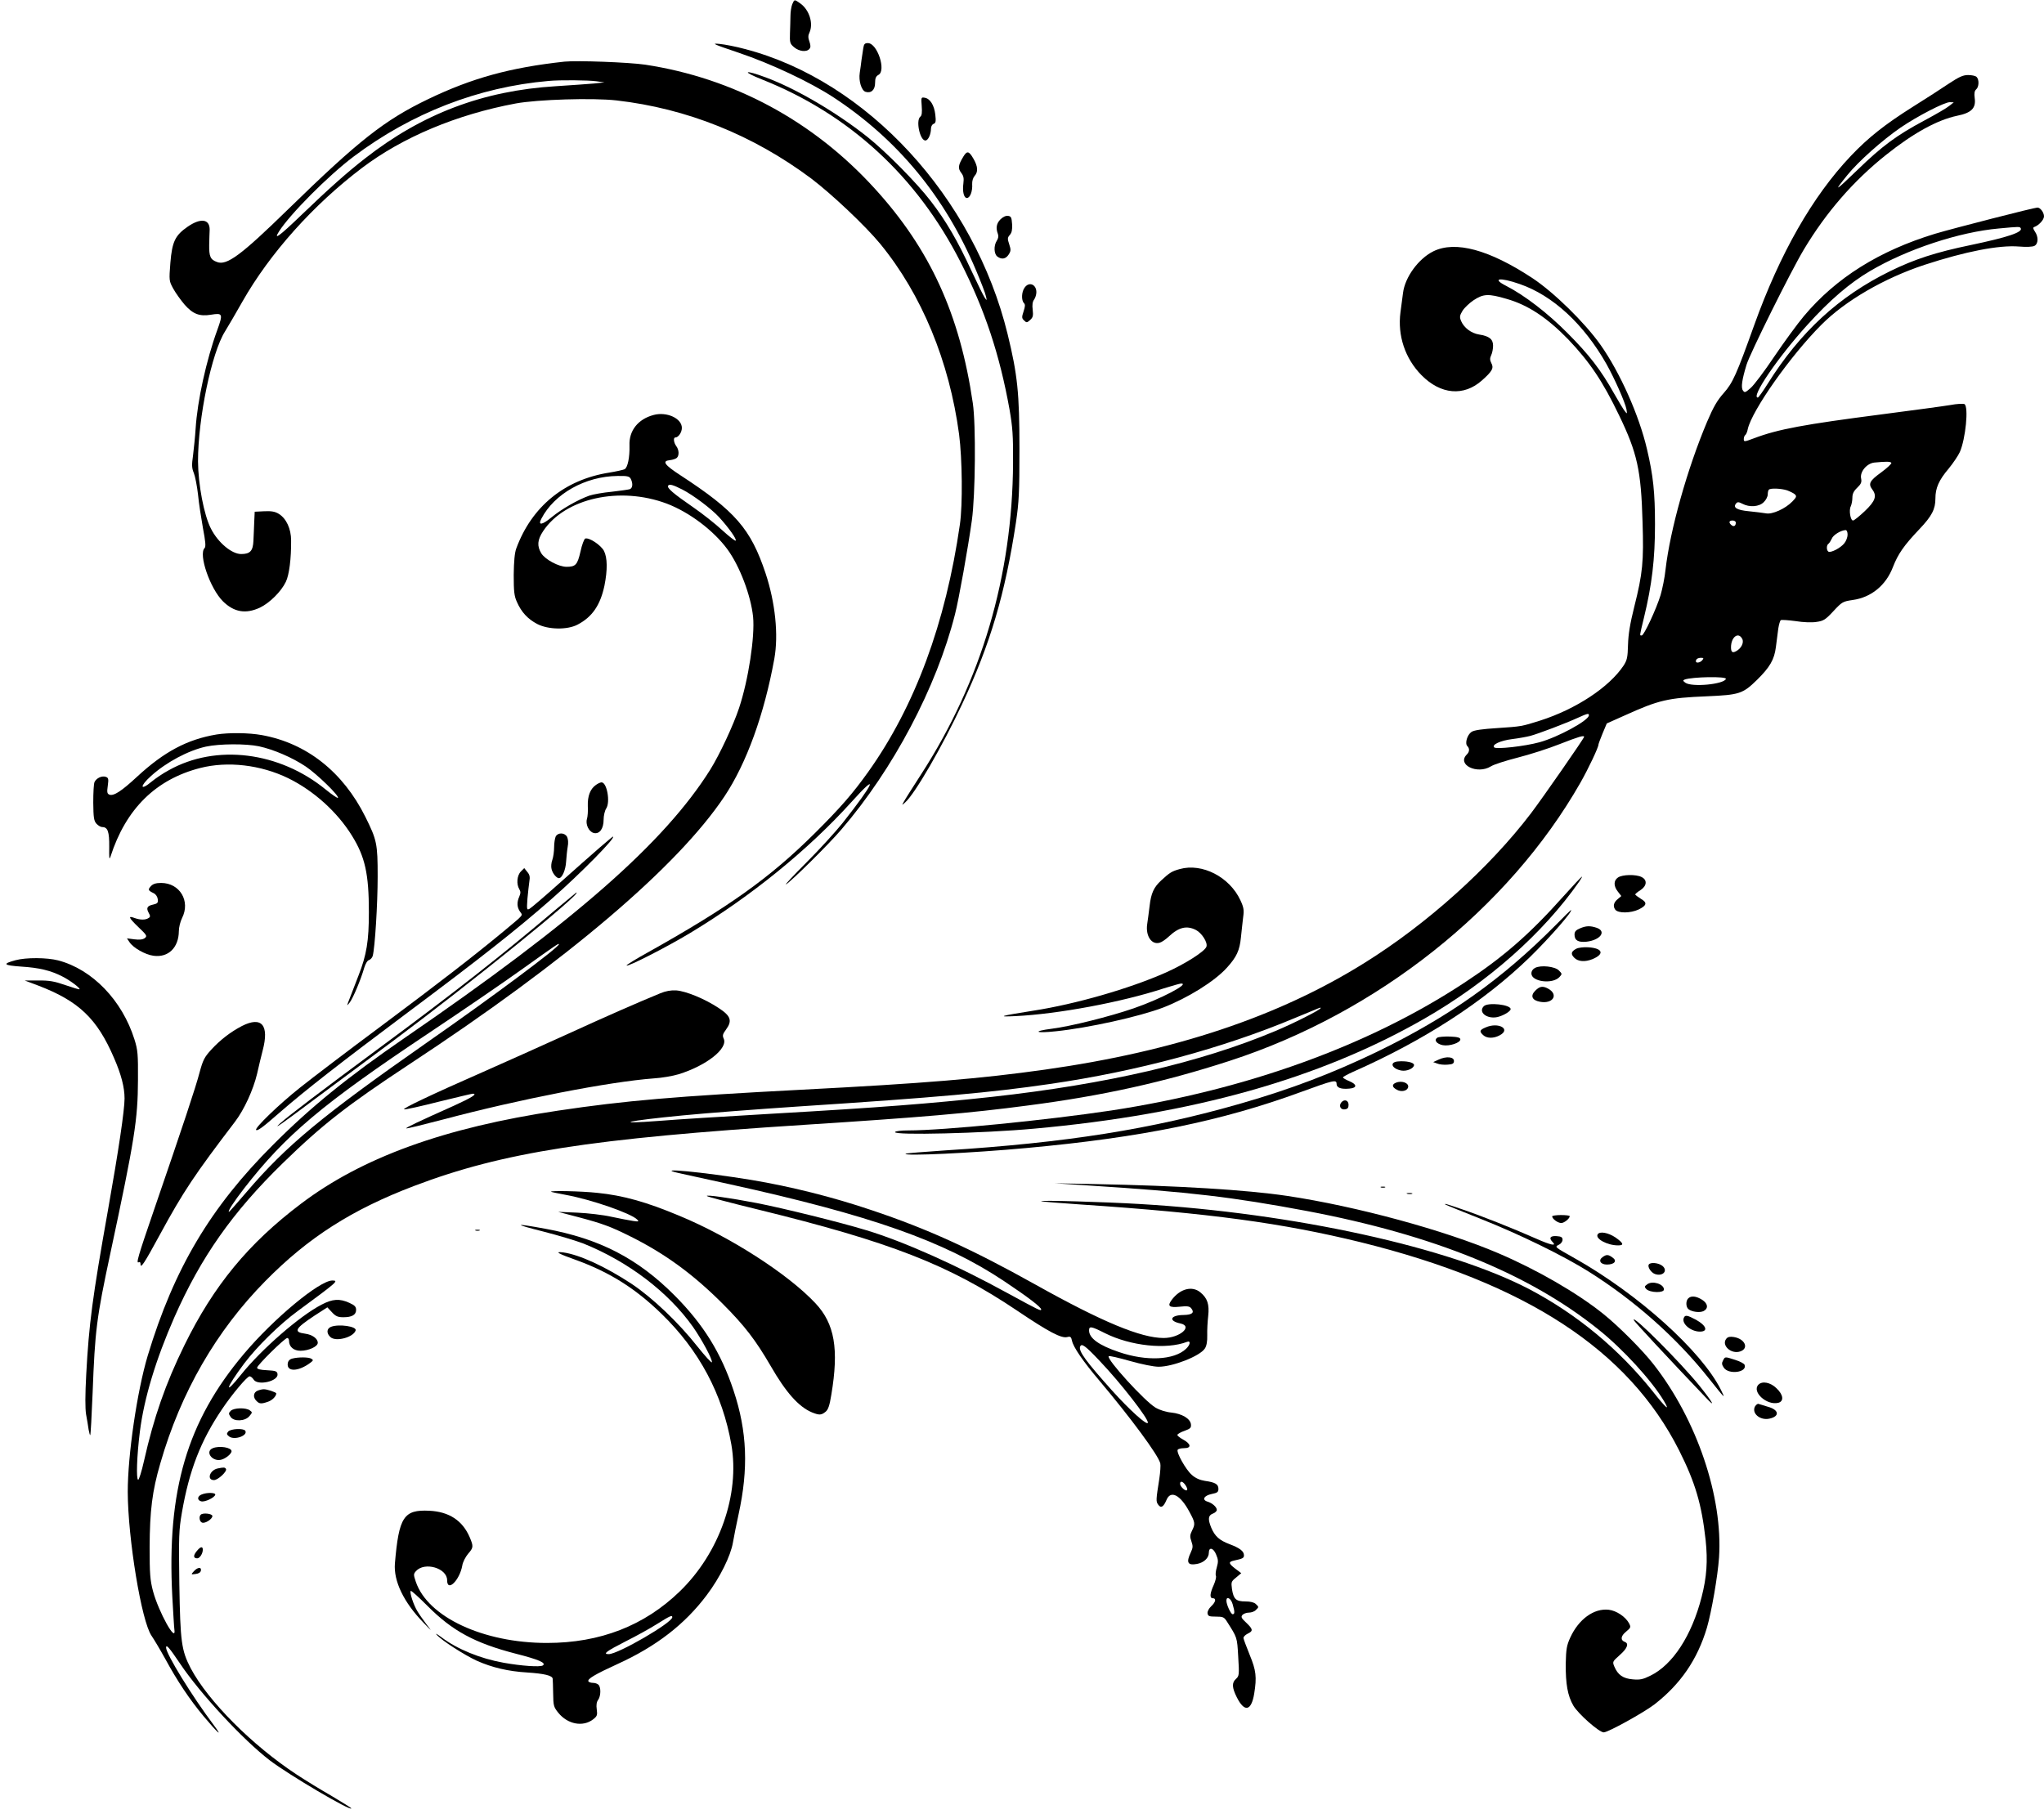 <?xml version="1.0" standalone="no"?>
<!DOCTYPE svg PUBLIC "-//W3C//DTD SVG 20010904//EN"
 "http://www.w3.org/TR/2001/REC-SVG-20010904/DTD/svg10.dtd">
<svg version="1.0" xmlns="http://www.w3.org/2000/svg"
 width="1280pt" height="1136pt" viewBox="0 0 1280 1136"
 preserveAspectRatio="xMidYMid meet">
<g transform="translate(0,1136) scale(0.1,-0.1)"
fill="#000000" stroke="none">
<path d="M4961 11333 c-6 -16 -11 -48 -11 -73 0 -25 -2 -74 -3 -108 -2 -59 0
-66 26 -88 31 -26 78 -32 96 -10 8 10 8 21 0 45 -9 24 -9 39 0 57 26 57 -1
143 -58 183 -37 26 -36 26 -50 -6z"/>
<path d="M4625 11030 c204 -69 448 -184 595 -280 403 -265 699 -624 893 -1085
30 -71 58 -143 61 -160 7 -28 6 -29 -7 -10 -8 11 -46 88 -84 170 -85 185 -159
312 -254 435 -88 115 -283 312 -399 404 -196 155 -446 301 -634 371 -137 51
-155 39 -21 -14 544 -217 967 -606 1240 -1142 152 -299 245 -579 307 -924 19
-110 23 -161 22 -335 -4 -707 -198 -1364 -574 -1947 -55 -85 -105 -164 -111
-176 -12 -22 -12 -22 9 -3 61 53 234 353 357 616 177 377 269 690 337 1137 19
129 22 188 22 463 0 348 -12 463 -74 717 -209 857 -881 1587 -1645 1786 -55
15 -127 29 -160 32 -53 5 -40 -1 120 -55z"/>
<path d="M5406 11058 c-3 -18 -8 -51 -11 -73 -2 -22 -8 -59 -11 -81 -8 -51 11
-111 36 -119 35 -11 60 12 60 55 0 30 5 42 21 51 50 26 -7 199 -66 199 -20 0
-25 -6 -29 -32z"/>
<path d="M3535 10974 c-340 -37 -579 -103 -852 -234 -275 -132 -437 -260 -880
-692 -293 -286 -383 -353 -444 -329 -42 15 -50 35 -49 108 1 37 2 80 3 95 0
67 -57 74 -138 18 -78 -54 -97 -93 -108 -225 -9 -113 -8 -115 18 -163 15 -27
47 -72 71 -100 52 -59 93 -75 166 -63 73 12 75 5 39 -95 -69 -189 -125 -444
-136 -619 -3 -49 -11 -124 -16 -166 -9 -62 -8 -81 5 -112 8 -20 20 -81 26
-134 5 -54 20 -149 31 -211 16 -84 19 -116 10 -125 -39 -39 34 -252 115 -333
69 -68 142 -81 231 -40 61 29 134 101 163 162 21 43 34 145 33 259 0 73 -30
137 -76 166 -24 15 -46 19 -92 17 l-60 -3 -3 -65 c-1 -36 -4 -89 -5 -118 -3
-63 -21 -82 -77 -82 -59 0 -145 72 -189 159 -44 85 -80 277 -81 422 0 269 85
680 169 813 21 34 70 118 109 187 171 301 443 606 750 838 254 192 592 334
962 403 136 25 482 36 631 19 440 -50 855 -217 1219 -489 127 -96 340 -297
432 -409 260 -317 433 -737 494 -1193 20 -154 23 -443 5 -565 -89 -619 -282
-1139 -573 -1548 -98 -137 -172 -223 -337 -387 -280 -278 -535 -460 -1044
-745 -76 -42 -136 -79 -133 -82 8 -9 249 114 397 203 383 231 740 521 1011
821 176 196 145 122 -55 -131 -44 -55 -146 -167 -227 -248 -81 -81 -138 -142
-128 -137 31 17 267 250 347 344 325 378 595 889 711 1346 24 92 82 417 106
590 22 157 26 599 6 734 -81 556 -268 965 -615 1345 -385 423 -884 691 -1437
775 -103 15 -425 27 -505 19z m200 -123 l50 -7 -65 -7 c-36 -3 -144 -11 -240
-17 -455 -28 -836 -172 -1195 -453 -113 -88 -222 -185 -398 -354 -137 -132
-177 -161 -140 -103 69 109 310 351 467 469 363 273 783 436 1221 474 74 7
249 5 300 -2z"/>
<path d="M12205 10837 c-44 -30 -145 -95 -225 -145 -176 -111 -280 -193 -390
-309 -240 -253 -444 -611 -605 -1060 -110 -307 -134 -361 -190 -424 -41 -46
-65 -87 -105 -181 -124 -294 -231 -675 -260 -925 -5 -50 -20 -122 -31 -160
-27 -88 -104 -253 -118 -253 -14 0 -15 -8 14 112 50 206 69 367 69 583 0 199
-11 306 -50 471 -49 212 -169 481 -291 654 -99 140 -293 330 -428 419 -269
177 -481 235 -619 167 -93 -46 -178 -162 -190 -261 -3 -22 -10 -77 -16 -121
-19 -146 29 -289 131 -393 121 -123 266 -135 380 -33 64 57 75 77 58 108 -9
18 -10 30 -1 49 7 14 12 41 12 60 0 41 -24 60 -88 70 -49 8 -94 42 -112 84
-11 26 -9 35 9 65 12 19 43 48 68 65 62 41 93 43 208 9 134 -38 254 -118 386
-254 135 -142 215 -261 318 -475 114 -236 138 -345 147 -668 8 -249 1 -321
-52 -532 -26 -104 -37 -170 -39 -237 -2 -80 -6 -97 -28 -131 -90 -135 -297
-272 -522 -344 -117 -37 -118 -37 -268 -47 -95 -6 -146 -13 -162 -24 -27 -18
-43 -72 -26 -89 15 -15 14 -36 -4 -53 -63 -64 66 -126 151 -74 18 12 94 36
168 55 75 19 194 57 264 85 120 47 152 56 152 45 0 -9 -255 -376 -332 -478
-260 -342 -652 -694 -1042 -937 -539 -337 -1188 -554 -2001 -669 -405 -57
-753 -86 -1525 -126 -786 -41 -1104 -68 -1525 -131 -711 -106 -1227 -293
-1610 -583 -330 -249 -547 -513 -730 -886 -118 -240 -192 -453 -253 -724 -15
-67 -32 -121 -37 -119 -13 4 -8 151 11 302 26 208 100 452 216 716 166 376
364 658 679 965 248 242 404 363 789 617 989 650 1682 1239 1976 1679 139 208
250 516 313 863 27 150 6 352 -55 536 -93 278 -189 389 -534 614 -100 65 -116
89 -65 94 17 2 36 8 43 14 16 14 15 50 -3 74 -16 21 -20 54 -6 54 19 0 41 32
41 60 0 60 -95 103 -177 81 -98 -26 -155 -99 -151 -191 2 -73 -11 -139 -31
-149 -9 -4 -52 -14 -96 -21 -279 -44 -485 -212 -582 -475 -10 -27 -15 -81 -16
-165 0 -104 3 -133 20 -170 28 -64 68 -107 127 -138 69 -36 189 -38 253 -4 92
48 142 122 168 243 20 100 19 176 -3 219 -20 37 -93 85 -117 77 -7 -3 -21 -39
-30 -82 -19 -82 -30 -95 -87 -95 -49 0 -133 45 -158 84 -28 46 -25 85 11 139
137 207 480 283 774 173 142 -54 293 -168 380 -286 77 -105 147 -289 161 -423
12 -123 -29 -395 -88 -572 -35 -106 -122 -292 -180 -385 -286 -456 -846 -948
-1913 -1680 -355 -244 -589 -433 -825 -670 -392 -391 -620 -775 -785 -1321
-67 -224 -125 -622 -125 -853 1 -292 86 -811 149 -901 15 -22 54 -87 86 -145
76 -140 154 -256 240 -359 87 -104 126 -139 64 -56 -136 181 -299 446 -299
486 0 23 20 0 88 -101 124 -185 392 -475 561 -605 121 -92 511 -322 511 -301
0 3 -55 37 -122 77 -68 39 -166 99 -219 134 -280 184 -556 461 -665 667 -58
112 -65 164 -71 528 -4 298 -3 335 16 446 46 266 118 451 252 649 63 94 157
205 172 205 7 0 18 -9 25 -20 25 -41 156 -11 150 34 -3 18 -11 21 -65 24 -43
2 -63 7 -63 16 0 15 173 186 189 186 6 0 11 -8 11 -18 0 -37 29 -62 72 -62 50
0 108 26 108 50 0 26 -34 51 -79 57 -76 10 -64 32 60 114 l79 51 29 -31 c23
-25 37 -31 71 -31 54 0 80 15 80 46 0 20 -9 29 -42 44 -61 28 -106 25 -174
-11 -138 -71 -378 -281 -504 -438 -111 -139 -97 -86 19 69 80 106 222 246 337
330 247 182 257 190 215 190 -80 0 -367 -238 -554 -460 -355 -421 -483 -853
-448 -1520 6 -102 11 -194 13 -205 14 -94 -99 109 -134 240 -18 69 -21 108
-21 275 1 227 16 351 67 525 128 445 350 830 659 1143 268 272 542 447 932
595 556 211 1105 296 2440 382 732 47 1037 73 1400 121 471 61 857 147 1266
280 924 300 1746 953 2196 1742 51 90 113 221 113 239 0 4 12 36 26 70 l26 62
112 50 c214 97 271 110 514 120 204 9 225 15 315 103 81 80 108 127 118 205 5
38 12 89 15 116 4 26 11 50 16 53 5 3 46 0 92 -6 48 -8 104 -10 132 -5 43 6
56 14 105 67 54 58 59 61 120 70 117 16 210 92 254 209 31 79 67 132 164 234
79 83 101 126 101 193 0 65 21 114 83 187 27 33 59 80 70 104 36 82 56 283 29
300 -7 4 -48 2 -90 -6 -42 -7 -234 -33 -427 -58 -487 -63 -651 -93 -801 -150
-61 -23 -64 -23 -64 -5 0 10 4 21 9 25 5 3 13 20 16 38 26 116 267 459 461
653 150 151 394 292 645 375 257 84 467 125 592 115 48 -4 85 -2 97 4 25 13
26 57 3 90 -11 16 -13 25 -5 28 28 9 62 45 62 67 0 24 -23 55 -41 55 -20 0
-531 -131 -641 -164 -351 -107 -620 -276 -821 -515 -42 -50 -125 -164 -186
-254 -61 -91 -127 -179 -148 -197 -33 -29 -38 -31 -48 -16 -14 18 -6 69 22
161 21 70 278 587 359 722 139 232 310 430 515 593 170 136 321 219 445 245
90 18 119 48 110 111 -4 30 -1 45 9 54 18 15 20 61 3 78 -7 7 -30 12 -53 12
-32 0 -56 -11 -120 -53z m2 -140 c-15 -13 -84 -53 -155 -91 -176 -94 -265
-160 -421 -311 -142 -137 -152 -142 -62 -31 69 85 217 217 333 297 106 72 274
159 308 159 l25 -1 -28 -22z m447 -766 c16 -25 -81 -57 -314 -106 -217 -45
-350 -88 -505 -164 -319 -157 -561 -379 -765 -704 -30 -48 -58 -87 -62 -87
-46 0 125 251 310 455 140 155 266 263 392 337 232 137 559 245 807 267 128
12 131 12 137 2z m-3137 -350 c208 -72 401 -251 543 -501 51 -91 116 -238 125
-282 5 -32 5 -32 -10 -13 -9 11 -39 61 -67 110 -83 148 -156 243 -293 380
-125 126 -269 236 -382 294 -95 48 -42 56 84 12z m2327 -1120 c3 -5 -26 -32
-64 -60 -72 -52 -82 -71 -55 -107 30 -40 19 -72 -47 -135 -34 -32 -67 -59 -74
-59 -16 0 -27 65 -14 89 5 11 10 35 10 53 0 25 8 42 30 63 25 24 29 35 25 57
-10 42 35 96 83 101 72 7 101 7 106 -2z m-7894 -100 c15 -30 12 -59 -7 -65
-10 -3 -61 -10 -113 -16 -53 -5 -115 -16 -139 -24 -73 -26 -174 -84 -236 -135
-60 -50 -88 -54 -65 -10 81 157 276 266 477 268 62 1 74 -2 83 -18z m323 -67
c68 -35 180 -119 230 -173 62 -68 112 -139 104 -147 -3 -4 -41 26 -84 65 -43
40 -123 103 -178 141 -129 89 -170 124 -161 138 7 12 30 6 89 -24z m6918 -5
c19 -7 41 -18 49 -25 12 -12 10 -18 -15 -44 -44 -46 -128 -84 -167 -75 -18 3
-66 9 -106 13 -75 7 -102 23 -80 49 8 10 16 10 39 -2 45 -24 106 -19 134 10
14 13 25 35 25 48 0 13 3 27 7 30 10 11 77 8 114 -4z m-321 -202 c0 -21 -12
-28 -27 -16 -19 16 -16 29 7 29 11 0 20 -6 20 -13z m700 -76 c0 -15 -9 -40
-20 -53 -22 -29 -85 -62 -100 -53 -13 8 -13 42 1 50 5 4 14 18 20 31 8 23 57
53 87 54 7 0 12 -12 12 -29z m-660 -652 c13 -23 -6 -61 -39 -78 -22 -12 -31
-5 -31 25 0 64 46 99 70 53z m-250 -134 c-13 -16 -40 -20 -40 -7 0 14 12 22
33 22 16 0 17 -3 7 -15z m148 -117 c-12 -34 -213 -53 -254 -24 -16 12 -16 15
-4 20 48 17 263 21 258 4z m-858 -228 c0 -32 -195 -138 -310 -169 -91 -25
-270 -45 -283 -32 -17 17 40 43 113 52 40 5 90 14 113 20 52 14 223 79 297
113 62 28 70 30 70 16z m-6450 -1434 c0 -19 -414 -328 -820 -611 -661 -462
-886 -648 -1137 -942 -58 -68 -107 -123 -109 -123 -11 0 30 63 94 146 261 336
489 528 1156 973 204 136 470 318 590 404 214 153 226 161 226 153z m4770
-400 c0 -10 -174 -98 -285 -144 -467 -196 -1051 -332 -1775 -412 -387 -42
-690 -66 -1370 -105 -373 -22 -569 -34 -710 -45 -304 -23 -207 0 145 34 143
14 469 39 725 56 871 57 1206 87 1575 141 545 79 1081 223 1536 414 171 71
159 67 159 61z"/>
<path d="M5772 10696 c3 -40 1 -60 -9 -67 -29 -24 -2 -149 32 -149 17 0 35 38
35 75 0 12 7 26 16 29 14 5 16 16 11 59 -7 59 -33 100 -67 105 -22 4 -22 1
-18 -52z"/>
<path d="M6032 10378 c-32 -53 -34 -72 -13 -100 15 -19 18 -34 14 -66 -7 -52
3 -92 22 -92 20 0 36 43 33 86 -1 20 5 40 15 52 23 25 21 59 -6 106 -29 51
-41 54 -65 14z"/>
<path d="M6265 9986 c-25 -25 -30 -54 -16 -91 5 -13 3 -28 -7 -43 -20 -31 -18
-83 4 -99 27 -20 52 -15 70 12 15 23 15 31 4 65 -12 35 -11 42 4 59 12 14 16
32 14 67 -3 42 -6 49 -25 52 -14 2 -32 -6 -48 -22z"/>
<path d="M6416 9558 c-19 -26 -21 -79 -4 -96 9 -9 8 -21 -2 -52 -12 -36 -12
-43 3 -57 15 -15 18 -15 38 3 18 16 20 27 16 64 -4 30 -1 51 9 64 8 11 14 32
14 46 0 50 -47 68 -74 28z"/>
<path d="M1357 6760 c-185 -31 -329 -108 -499 -265 -97 -90 -146 -122 -173
-112 -14 6 -16 15 -10 56 6 44 4 50 -14 56 -24 7 -57 -8 -69 -33 -5 -9 -8 -67
-8 -129 1 -94 4 -114 20 -132 11 -12 27 -21 36 -21 35 0 45 -29 44 -124 -1
-71 0 -84 8 -61 96 299 284 484 562 555 172 44 378 20 551 -64 159 -78 307
-211 399 -360 82 -132 106 -239 106 -479 0 -180 -14 -267 -65 -397 -18 -47
-42 -110 -54 -140 -21 -53 -21 -54 -2 -30 21 26 71 145 92 219 8 26 20 46 30
48 9 3 20 15 23 26 14 51 31 326 31 497 0 207 -5 229 -77 374 -140 281 -367
461 -648 512 -82 15 -207 16 -283 4z m264 -74 c92 -20 209 -70 294 -127 70
-47 212 -185 201 -196 -3 -3 -37 20 -75 51 -292 239 -688 288 -984 122 -36
-19 -84 -52 -107 -71 -74 -62 -77 -30 -3 36 94 85 233 159 343 183 85 18 248
19 331 2z"/>
<path d="M3732 6444 c-36 -25 -53 -70 -51 -132 2 -31 -1 -67 -5 -80 -11 -34
11 -81 42 -89 36 -9 62 26 62 83 0 25 7 56 16 70 27 40 5 164 -29 164 -7 0
-23 -7 -35 -16z"/>
<path d="M3480 6121 c-5 -11 -10 -41 -10 -67 0 -26 -5 -62 -11 -79 -7 -18 -9
-44 -5 -58 6 -27 31 -57 46 -57 20 0 42 51 45 102 2 29 6 71 10 94 5 25 3 49
-4 63 -15 27 -57 28 -71 2z"/>
<path d="M3755 6051 c-44 -38 -156 -137 -250 -221 -93 -83 -178 -156 -189
-162 -17 -9 -18 -6 -13 64 4 40 9 89 12 108 5 27 2 42 -13 59 l-19 24 -21 -21
c-25 -25 -29 -80 -10 -111 9 -15 9 -25 0 -46 -16 -36 -15 -66 4 -94 19 -27 29
-14 -101 -123 -182 -151 -399 -319 -765 -592 -206 -153 -436 -328 -510 -387
-130 -103 -288 -255 -276 -266 8 -8 41 16 146 108 162 141 380 311 805 629
446 333 686 522 895 706 186 163 413 394 388 394 -2 0 -39 -31 -83 -69z"/>
<path d="M7388 5917 c-50 -14 -63 -22 -116 -71 -47 -43 -64 -81 -73 -161 -5
-38 -11 -89 -15 -113 -11 -74 28 -132 79 -116 12 3 38 21 57 39 62 58 112 70
170 40 36 -19 74 -78 65 -104 -9 -29 -133 -108 -254 -162 -228 -101 -565 -198
-830 -239 -209 -33 -233 -40 -111 -34 266 13 664 87 929 174 51 16 100 30 108
30 56 0 -129 -97 -297 -155 -151 -52 -395 -113 -513 -128 -125 -16 -104 -30
25 -16 204 21 524 92 673 149 154 60 321 164 397 248 62 68 81 109 89 191 4
42 11 99 14 127 6 43 4 60 -17 105 -68 147 -240 235 -380 196z"/>
<path d="M10132 5864 c-28 -19 -28 -54 0 -89 l21 -27 -20 -17 c-28 -22 -34
-46 -18 -68 18 -24 96 -23 147 1 51 25 55 43 13 67 -19 12 -35 24 -35 27 1 4
15 16 33 27 40 26 44 64 7 82 -35 18 -121 16 -148 -3z"/>
<path d="M9792 5748 c-212 -238 -377 -382 -622 -543 -598 -394 -1362 -670
-2210 -800 -407 -61 -1049 -125 -1272 -125 -42 0 -80 -4 -83 -10 -13 -22 554
-8 870 21 997 90 1789 313 2443 688 399 229 746 536 971 859 12 17 20 32 18
32 -3 0 -55 -55 -115 -122z"/>
<path d="M945 5810 c-20 -22 -18 -27 17 -44 14 -7 24 -22 26 -38 3 -22 -2 -27
-27 -33 -39 -8 -47 -21 -30 -52 11 -20 11 -26 -1 -33 -20 -13 -52 -12 -86 0
-45 17 -39 3 22 -56 55 -52 57 -57 40 -70 -13 -9 -33 -11 -65 -7 l-46 6 16
-24 c24 -36 98 -78 150 -85 93 -13 158 51 159 154 0 23 9 60 20 82 54 106 -14
220 -131 220 -33 0 -51 -6 -64 -20z"/>
<path d="M3475 5659 c-325 -276 -634 -519 -1115 -874 -338 -250 -550 -411
-605 -460 -52 -47 7 -6 212 148 109 81 333 248 498 370 483 360 1189 931 1144
927 -2 -1 -62 -51 -134 -111z"/>
<path d="M9745 5569 c-340 -343 -671 -578 -1125 -798 -279 -134 -533 -231
-845 -321 -565 -163 -1098 -247 -1855 -295 -134 -9 -246 -18 -249 -21 -16 -16
412 4 759 36 719 66 1218 168 1715 350 208 76 225 80 225 51 0 -24 29 -34 80
-29 49 4 49 26 1 46 -22 9 -41 20 -41 24 0 4 28 19 63 35 448 198 820 440
1106 717 124 121 277 296 258 296 -1 0 -43 -41 -92 -91z"/>
<path d="M9893 5545 c-24 -10 -33 -20 -33 -38 0 -37 23 -50 75 -45 87 10 127
65 64 87 -42 14 -67 13 -106 -4z"/>
<path d="M9871 5418 c-33 -18 -36 -33 -12 -57 24 -24 67 -27 114 -8 76 32 64
68 -26 74 -30 2 -62 -2 -76 -9z"/>
<path d="M97 5346 c-85 -23 -76 -32 37 -40 111 -7 183 -24 257 -62 46 -23 113
-73 107 -80 -2 -2 -42 10 -88 26 -69 24 -101 30 -170 29 l-85 0 85 -32 c253
-97 368 -206 474 -453 45 -103 66 -184 66 -254 0 -72 -37 -323 -104 -700 -97
-545 -119 -711 -136 -1028 -7 -130 -7 -212 -1 -250 6 -32 13 -74 16 -96 4 -21
8 -36 10 -34 3 2 9 121 15 264 15 393 24 467 111 874 153 715 172 839 173
1085 1 162 -1 188 -22 255 -77 245 -264 439 -478 495 -70 18 -201 19 -267 1z"/>
<path d="M9613 5298 c-14 -7 -23 -20 -23 -35 0 -52 133 -69 176 -22 17 19 17
20 -4 41 -24 25 -113 35 -149 16z"/>
<path d="M9614 5155 c-32 -32 -20 -60 29 -69 83 -16 120 46 50 83 -33 17 -51
14 -79 -14z"/>
<path d="M4135 5139 c-141 -58 -331 -141 -591 -260 -159 -72 -386 -174 -504
-226 -344 -151 -526 -238 -509 -241 9 -2 107 20 217 48 111 27 206 50 212 50
33 0 -5 -24 -117 -75 -226 -101 -303 -138 -299 -142 2 -3 107 23 233 56 478
127 1039 236 1318 257 50 3 119 15 155 26 174 54 310 161 282 223 -9 19 -6 29
14 56 41 56 31 86 -46 136 -86 57 -203 105 -265 110 -34 2 -66 -4 -100 -18z"/>
<path d="M9292 5058 c-37 -37 19 -82 85 -68 38 9 83 36 83 50 0 28 -142 44
-168 18z"/>
<path d="M1515 4934 c-71 -37 -136 -87 -192 -148 -43 -47 -52 -65 -73 -142
-24 -93 -105 -336 -284 -857 -104 -303 -116 -344 -96 -332 6 3 10 -2 10 -12 0
-31 23 3 120 182 150 276 219 378 472 710 57 75 114 199 138 300 11 50 27 115
35 146 42 159 -6 216 -130 153z"/>
<path d="M9303 4925 c-38 -16 -40 -25 -15 -48 23 -21 64 -22 102 -2 76 39 -6
86 -87 50z"/>
<path d="M9001 4861 c-23 -15 -5 -39 34 -47 42 -8 110 15 110 36 0 11 -16 16
-65 18 -36 1 -71 -2 -79 -7z"/>
<path d="M9010 4724 l-35 -16 25 -9 c13 -6 42 -9 65 -7 32 2 40 7 40 23 0 26
-47 31 -95 9z"/>
<path d="M8753 4712 c-54 -5 -37 -46 23 -57 34 -6 79 14 79 35 0 16 -50 27
-102 22z"/>
<path d="M8742 4579 c-28 -11 -25 -29 7 -45 27 -14 60 -7 68 13 11 28 -36 48
-75 32z"/>
<path d="M8400 4456 c-18 -22 -5 -48 22 -44 17 2 23 10 23 28 0 29 -26 38 -45
16z"/>
<path d="M4250 4013 c36 -8 178 -39 315 -69 890 -196 1347 -357 1723 -608 150
-100 232 -163 232 -177 0 -12 -14 -5 -203 98 -328 180 -657 327 -892 398 -164
50 -521 138 -685 170 -172 33 -323 54 -313 44 5 -5 146 -42 314 -83 833 -204
1201 -347 1629 -635 199 -134 277 -175 314 -165 19 5 24 1 29 -23 8 -40 69
-129 174 -253 196 -233 366 -463 379 -515 3 -12 0 -55 -6 -96 -21 -133 -22
-143 -7 -163 17 -24 33 -15 52 30 26 63 87 31 143 -74 37 -68 38 -77 16 -120
-13 -27 -13 -37 -3 -66 10 -29 10 -39 -4 -69 -30 -63 -20 -83 39 -72 43 8 74
37 74 70 0 38 29 31 46 -12 13 -30 14 -44 4 -79 -7 -23 -9 -47 -6 -53 4 -6 -2
-32 -13 -57 -25 -55 -27 -84 -6 -84 23 0 18 -24 -10 -50 -15 -14 -25 -33 -23
-45 3 -17 10 -20 52 -20 45 0 52 -3 70 -32 64 -101 63 -95 70 -219 7 -113 6
-121 -14 -139 -27 -24 -25 -55 5 -115 48 -96 91 -87 109 22 17 105 12 146 -28
243 -20 50 -38 97 -39 105 -1 8 10 20 26 28 36 17 34 28 -9 69 -30 28 -34 36
-24 48 7 8 25 15 41 15 15 0 35 7 43 16 20 19 20 19 0 38 -10 10 -33 16 -64
16 -60 0 -75 14 -85 77 -6 45 -5 48 26 73 l32 27 -37 28 c-43 33 -45 43 -8 51
55 12 62 16 62 33 0 26 -27 46 -91 70 -63 24 -91 49 -114 103 -22 54 -19 77
10 88 14 5 25 16 25 23 0 18 -28 43 -58 52 -37 11 -23 38 26 48 35 7 42 12 42
32 0 29 -19 41 -84 50 -32 5 -60 17 -83 38 -37 32 -98 141 -88 157 4 6 22 10
41 10 47 0 43 27 -9 55 -20 11 -36 24 -34 29 2 5 22 17 46 25 36 13 41 19 39
40 -4 36 -56 67 -123 74 -33 3 -74 16 -99 31 -68 40 -310 306 -293 322 3 4 63
-10 133 -30 75 -21 148 -36 180 -36 89 0 259 67 289 114 11 16 16 45 15 83 -1
32 2 86 6 121 8 73 -5 111 -48 147 -52 44 -128 24 -181 -47 -28 -38 -16 -49
51 -42 46 5 60 3 71 -9 23 -28 8 -42 -48 -43 -83 -1 -96 -37 -19 -53 81 -17
-4 -91 -105 -91 -142 0 -383 100 -802 334 -401 224 -679 350 -1025 466 -245
83 -509 149 -755 190 -300 49 -619 80 -455 43z m2670 -1003 c160 -80 384 -104
514 -54 24 9 20 -19 -7 -44 -75 -71 -248 -79 -420 -20 -125 42 -187 87 -187
135 0 29 13 27 100 -17z m-35 -172 c131 -137 310 -367 303 -389 -6 -18 -115
81 -225 203 -162 181 -210 246 -199 274 9 23 32 6 121 -88z m539 -780 c8 -12
13 -25 10 -30 -8 -12 -44 21 -44 39 0 20 17 16 34 -9z m295 -745 c14 -48 14
-63 0 -63 -11 0 -39 60 -39 85 0 31 29 14 39 -22z"/>
<path d="M6820 3935 c629 -40 897 -72 1366 -160 792 -150 1390 -393 1824 -742
153 -122 332 -318 409 -446 43 -72 14 -47 -71 61 -212 264 -471 479 -768 636
-503 264 -1477 478 -2440 535 -217 13 -626 25 -620 18 3 -3 115 -12 250 -21
805 -54 1260 -116 1750 -236 1036 -256 1678 -675 1995 -1304 101 -201 141
-336 166 -561 14 -132 7 -232 -25 -357 -62 -242 -181 -425 -321 -493 -46 -23
-65 -27 -110 -23 -61 5 -94 28 -116 81 -12 29 -11 31 34 71 47 41 59 72 33 82
-30 11 -27 37 6 64 31 26 32 29 19 54 -23 41 -78 78 -127 84 -93 10 -188 -59
-241 -175 -22 -48 -26 -72 -28 -162 -1 -129 12 -202 48 -264 31 -52 161 -167
190 -167 27 0 249 123 316 174 165 128 270 281 330 481 29 100 68 323 76 440
25 379 -139 864 -410 1210 -71 91 -219 239 -315 316 -163 131 -414 276 -655
379 -336 144 -890 295 -1325 360 -255 38 -683 64 -1205 74 l-250 5 215 -14z"/>
<path d="M8648 3923 c6 -2 18 -2 25 0 6 3 1 5 -13 5 -14 0 -19 -2 -12 -5z"/>
<path d="M3451 3896 c2 -2 45 -11 94 -20 158 -29 406 -115 445 -154 13 -13 10
-14 -25 -9 -22 3 -83 15 -135 26 -52 12 -149 23 -215 26 l-120 5 130 -34 c150
-40 201 -59 327 -122 216 -108 391 -237 573 -419 139 -139 208 -230 301 -390
95 -165 175 -256 259 -291 45 -18 58 -18 85 4 16 13 25 38 36 107 48 286 21
444 -99 572 -171 183 -535 417 -854 549 -208 87 -353 127 -512 143 -100 11
-299 15 -290 7z"/>
<path d="M8813 3883 c9 -2 23 -2 30 0 6 3 -1 5 -18 5 -16 0 -22 -2 -12 -5z"/>
<path d="M9051 3816 c2 -2 103 -43 224 -91 242 -96 512 -228 675 -330 289
-182 551 -415 752 -669 102 -128 105 -132 75 -71 -122 244 -519 601 -917 825
-126 71 -126 70 -98 84 13 6 23 20 23 31 0 16 -8 21 -37 23 -40 3 -50 -12 -26
-36 29 -29 -9 -21 -104 21 -142 63 -344 143 -462 183 -99 34 -113 38 -105 30z"/>
<path d="M9720 3742 c0 -16 36 -42 57 -42 18 0 53 28 53 43 0 4 -25 7 -55 7
-30 0 -55 -4 -55 -8z"/>
<path d="M3405 3646 c94 -24 206 -58 250 -75 280 -113 530 -303 685 -522 57
-82 123 -205 118 -221 -2 -6 -42 38 -90 98 -118 150 -282 306 -414 394 -163
107 -325 182 -427 196 -58 7 -34 -7 87 -50 205 -75 367 -177 529 -335 235
-228 382 -503 437 -819 54 -311 -74 -678 -323 -919 -222 -215 -499 -323 -832
-323 -398 0 -746 162 -821 383 -15 45 -15 49 1 67 54 60 195 19 195 -57 0 -77
78 -2 95 92 3 21 20 54 36 73 34 39 35 46 10 105 -45 104 -129 159 -252 165
-161 8 -191 -38 -216 -330 -9 -110 55 -243 177 -369 56 -58 58 -60 22 -14 -21
28 -48 66 -59 85 -24 40 -49 117 -41 126 4 3 50 -39 105 -94 156 -157 297
-233 552 -299 145 -37 194 -58 170 -74 -17 -11 -133 -3 -245 17 -146 26 -291
85 -390 160 -27 20 -40 27 -29 15 30 -35 174 -127 250 -162 96 -43 198 -67
317 -74 106 -7 157 -19 159 -39 1 -6 2 -48 3 -93 1 -75 3 -84 32 -120 59 -73
155 -91 219 -41 24 19 27 26 22 62 -4 27 -1 47 9 60 17 24 18 78 2 94 -7 7
-22 12 -34 12 -13 0 -25 4 -29 9 -9 15 40 44 182 109 242 110 422 249 559 432
83 110 150 246 164 330 6 36 22 115 35 175 63 287 54 520 -31 775 -78 236
-189 415 -369 596 -232 233 -471 356 -809 418 -202 37 -205 31 -11 -18z m805
-2415 c0 -34 -339 -231 -398 -231 -40 0 -15 18 106 80 64 32 153 81 197 109
83 52 95 57 95 42z"/>
<path d="M2978 3653 c6 -2 18 -2 25 0 6 3 1 5 -13 5 -14 0 -19 -2 -12 -5z"/>
<path d="M10005 3629 c-17 -27 60 -69 128 -69 39 0 34 14 -17 50 -45 30 -99
40 -111 19z"/>
<path d="M10035 3486 c-28 -20 -12 -46 28 -46 47 0 66 23 35 44 -27 20 -39 20
-63 2z"/>
<path d="M10325 3440 c-9 -15 14 -50 38 -59 49 -18 85 20 47 51 -24 19 -75 24
-85 8z"/>
<path d="M10315 3316 c-18 -13 -18 -16 -5 -30 24 -23 110 -25 110 -2 0 34 -73
57 -105 32z"/>
<path d="M10572 3228 c-16 -16 -15 -53 1 -67 22 -18 73 -24 96 -12 31 17 26
48 -11 71 -37 23 -68 26 -86 8z"/>
<path d="M10544 3105 c-14 -36 45 -85 101 -85 54 0 41 38 -24 74 -56 30 -69
32 -77 11z"/>
<path d="M10231 3092 c3 -9 206 -228 453 -487 63 -67 43 -30 -41 75 -115 143
-426 455 -412 412z"/>
<path d="M2073 3050 c-28 -11 -30 -41 -3 -65 34 -30 143 -1 157 42 9 26 -106
42 -154 23z"/>
<path d="M10811 2976 c-34 -41 30 -100 87 -80 56 19 29 79 -40 90 -24 4 -38 1
-47 -10z"/>
<path d="M1830 2851 c-16 -4 -26 -15 -28 -30 -8 -55 68 -52 143 5 17 13 18 16
5 24 -17 11 -83 11 -120 1z"/>
<path d="M10790 2839 c-9 -16 -8 -26 5 -45 30 -45 148 -30 130 18 -3 8 -30 22
-59 31 -66 21 -63 21 -76 -4z"/>
<path d="M11012 2688 c-44 -44 51 -132 124 -114 37 10 32 51 -12 92 -37 36
-88 46 -112 22z"/>
<path d="M1613 2650 c-27 -11 -30 -42 -7 -64 18 -19 30 -20 73 -5 26 9 51 34
51 52 0 7 -60 27 -79 26 -9 0 -26 -4 -38 -9z"/>
<path d="M10990 2551 c-22 -43 32 -89 91 -76 65 14 60 55 -9 74 -26 8 -52 16
-59 18 -6 3 -16 -5 -23 -16z"/>
<path d="M1445 2524 c-14 -14 -14 -19 -1 -38 20 -31 92 -28 118 5 19 22 19 24
2 36 -25 18 -99 16 -119 -3z"/>
<path d="M1429 2394 c-11 -14 -10 -18 6 -31 34 -25 119 6 101 36 -11 17 -91
13 -107 -5z"/>
<path d="M1333 2290 c-50 -20 -7 -84 49 -73 28 5 68 37 68 54 0 23 -75 36
-117 19z"/>
<path d="M1364 2163 c-51 -10 -71 -73 -24 -73 25 0 84 55 75 70 -6 10 -13 11
-51 3z"/>
<path d="M1263 2000 c-28 -11 -30 -36 -3 -43 22 -6 82 22 88 41 4 14 -51 16
-85 2z"/>
<path d="M1257 1873 c-13 -12 -7 -44 8 -49 19 -8 65 22 65 41 0 15 -60 22 -73
8z"/>
<path d="M1231 1644 c-22 -27 -20 -44 4 -44 16 0 35 30 35 54 0 24 -16 19 -39
-10z"/>
<path d="M1214 1519 c-19 -21 -19 -21 11 -17 19 2 31 10 33 21 5 24 -21 22
-44 -4z"/>
</g>
</svg>
